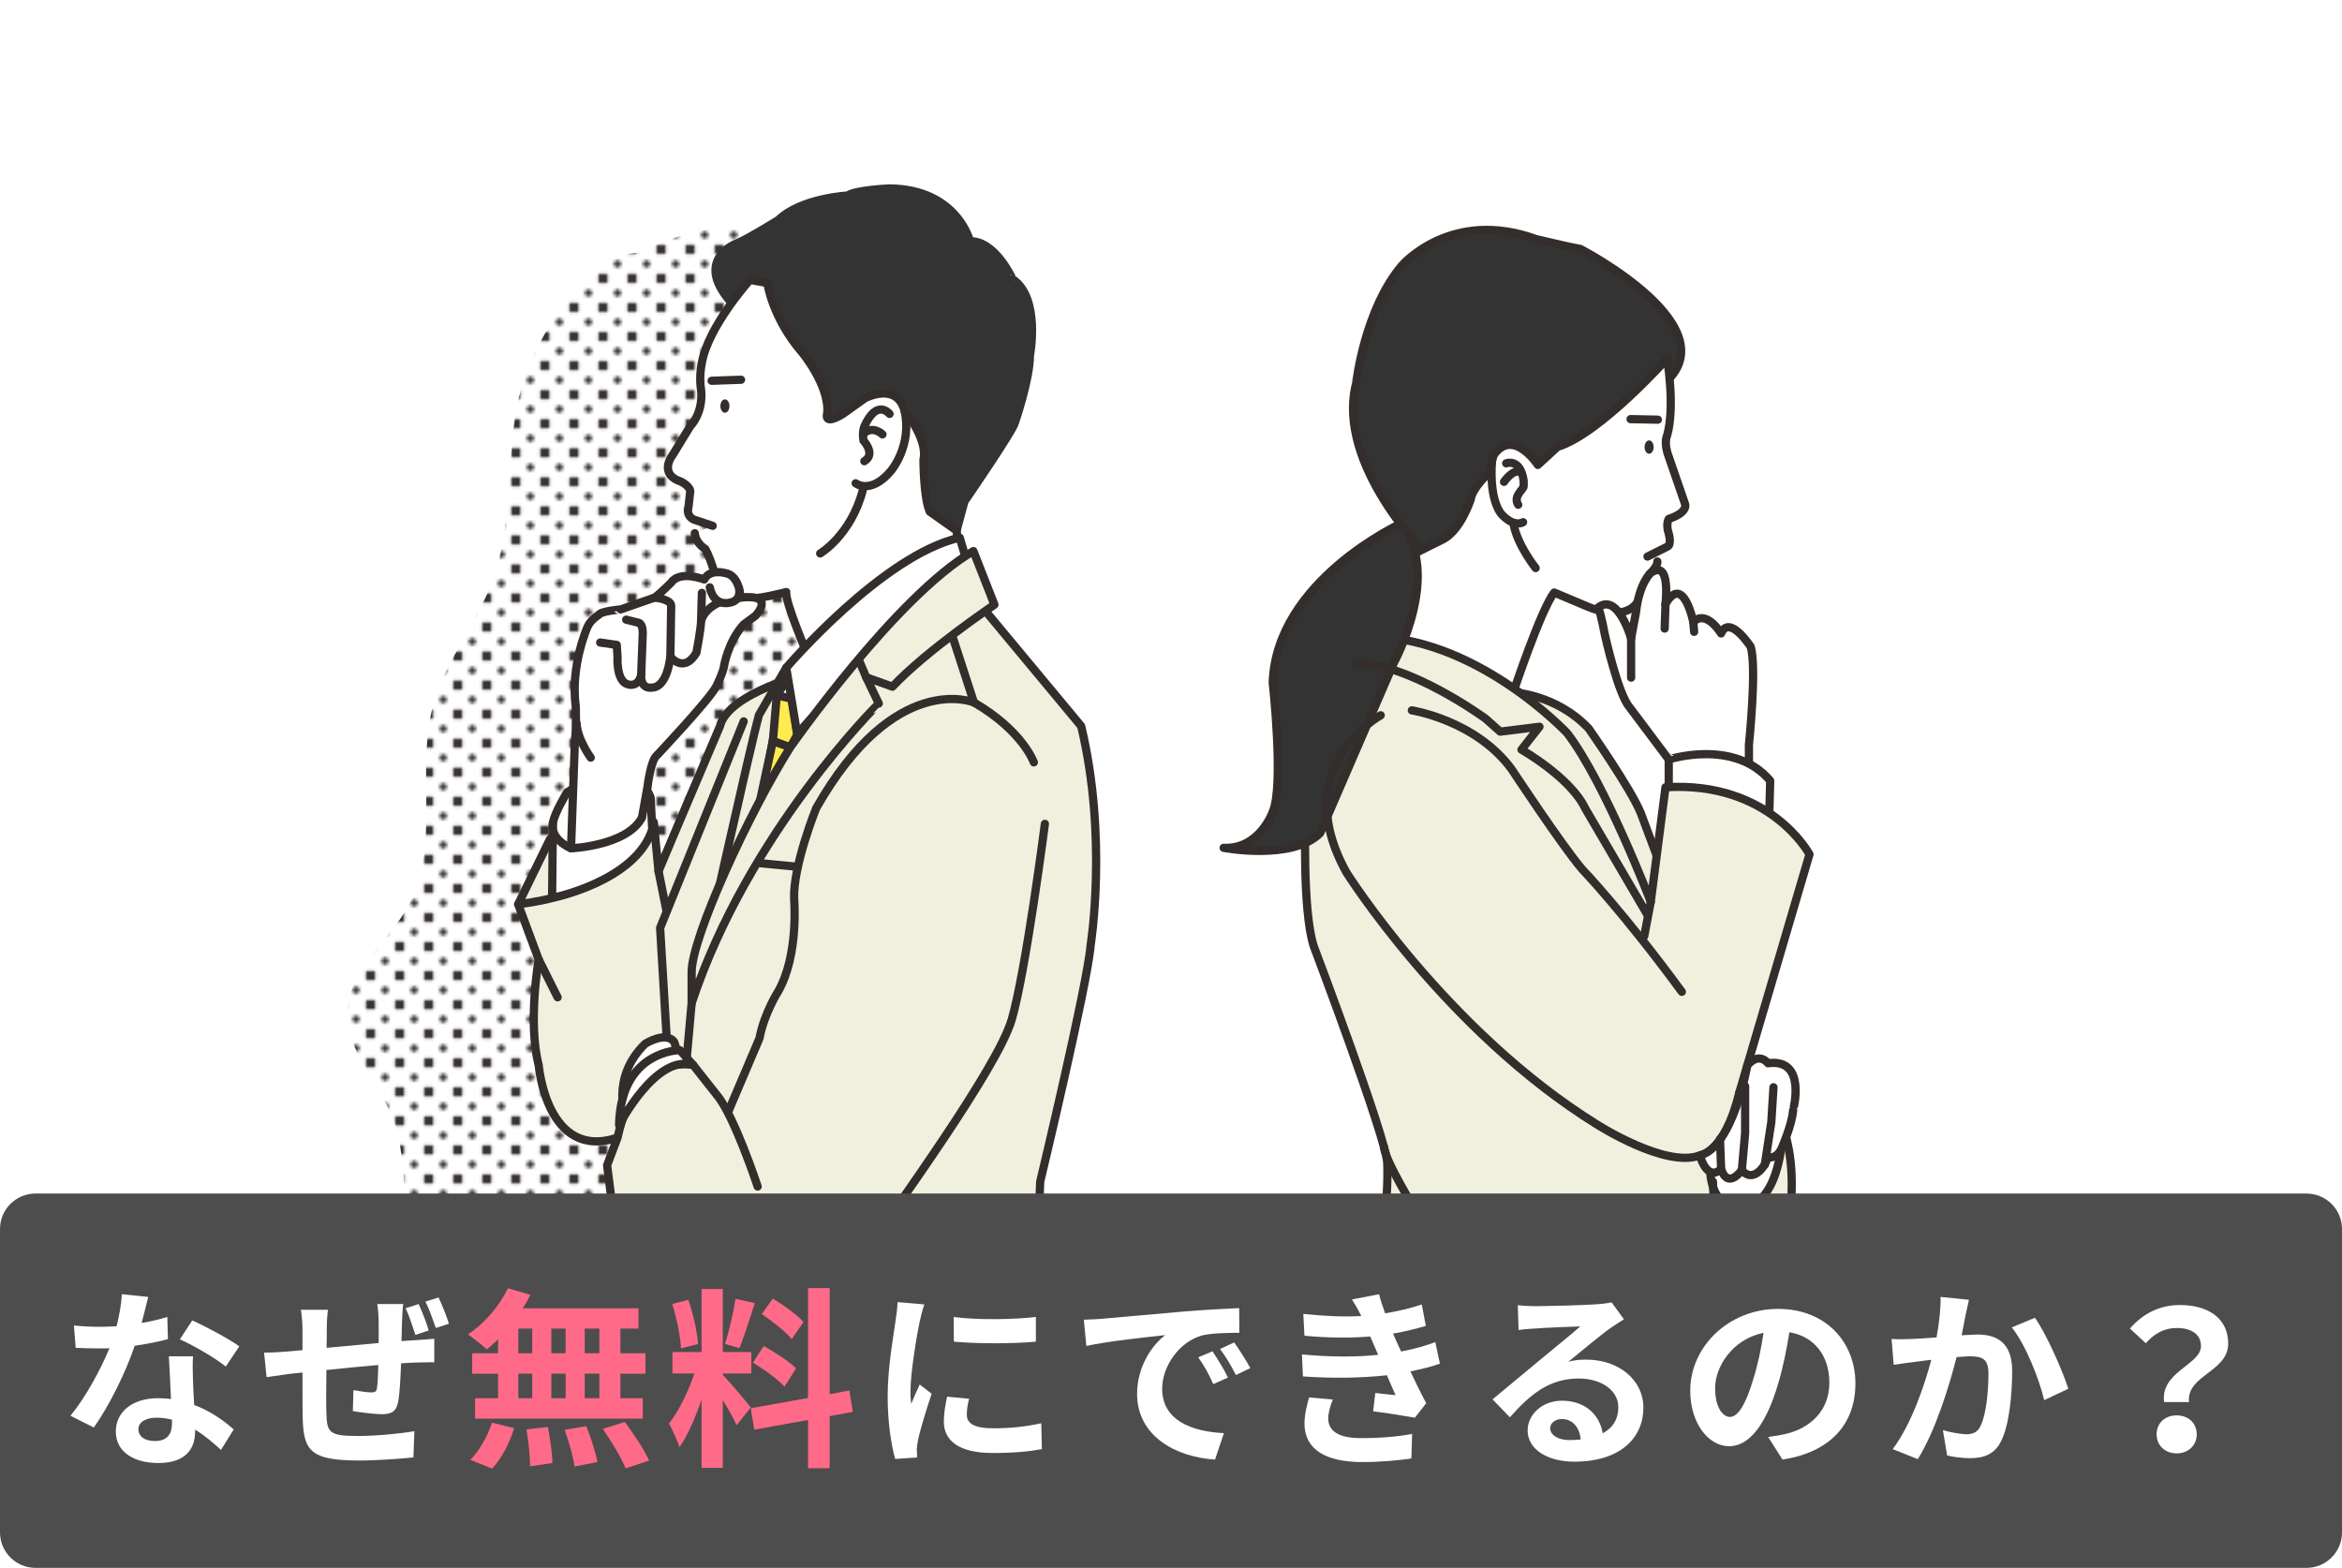 <?xml version="1.0" encoding="utf-8"?>
<!-- Generator: Adobe Illustrator 25.2.1, SVG Export Plug-In . SVG Version: 6.00 Build 0)  -->
<svg version="1.1" id="レイヤー_1" xmlns="http://www.w3.org/2000/svg" xmlns:xlink="http://www.w3.org/1999/xlink" x="0px"
	 y="0px" width="194.285px" height="130.083px" viewBox="0 0 194.285 130.083" enable-background="new 0 0 194.285 130.083"
	 xml:space="preserve">
<pattern  x="1.5" y="262.041" width="9.042" height="9.043" patternUnits="userSpaceOnUse" id="Unnamed_Pattern_2" viewBox="1.241 -10.282 9.042 9.043" overflow="visible">
	<g>
		<rect x="1.241" y="-10.282" fill="none" width="9.042" height="9.043"/>
		<path fill="#332D2B" d="M2.479-10.282c0,0.685-0.555,1.238-1.238,1.238C0.556-9.044,0-9.598,0-10.282
			c0-0.685,0.556-1.238,1.241-1.238C1.925-11.521,2.479-10.967,2.479-10.282z"/>
		<path fill="#332D2B" d="M11.523-10.282c0,0.685-0.555,1.238-1.239,1.238c-0.685,0-1.239-0.554-1.239-1.238
			c0-0.685,0.555-1.238,1.239-1.238C10.968-11.521,11.523-10.967,11.523-10.282z"/>
		<path fill="#332D2B" d="M2.479-1.239C2.479-0.555,1.925,0,1.241,0C0.556,0,0-0.555,0-1.239c0-0.684,0.556-1.24,1.241-1.24
			C1.925-2.479,2.479-1.923,2.479-1.239z"/>
		<path fill="#332D2B" d="M7.002-5.761c0,0.686-0.557,1.24-1.241,1.24c-0.684,0-1.238-0.555-1.238-1.24C4.522-6.445,5.077-7,5.761-7
			C6.445-7,7.002-6.445,7.002-5.761z"/>
		<path fill="#332D2B" d="M11.523-1.239C11.523-0.555,10.968,0,10.283,0C9.599,0,9.044-0.555,9.044-1.239
			c0-0.684,0.555-1.24,1.239-1.24C10.968-2.479,11.523-1.923,11.523-1.239z"/>
	</g>
</pattern>
<g>
	<defs>
		<rect id="SVGID_1_" x="19.288" width="76.834" height="102.026"/>
	</defs>
	<clipPath id="SVGID_2_">
		<use xlink:href="#SVGID_1_"  overflow="visible"/>
	</clipPath>
	<g clip-path="url(#SVGID_2_)">
		<pattern  id="SVGID_3_" xlink:href="#Unnamed_Pattern_2" patternTransform="matrix(0.241 0 0 0.241 -6105.368 -6404.747)">
		</pattern>
		<path fill="url(#SVGID_3_)" d="M52.843,20.972c-4.782,0.362-9.161,8.225-9.998,12.947c-0.836,4.722-0.328,9.704-1.966,14.21
			c-1.314,3.615-3.938,6.687-4.947,10.4c-1.468,5.403,0.635,11.592-2.003,16.531c-1.621,3.035-4.931,5.36-5.112,8.795
			c-0.174,3.29,2.626,5.906,3.787,8.989c1.496,3.971,0.299,8.86,2.813,12.277c2.01,2.732,5.693,3.526,9.053,3.982
			c3.701,0.502,7.425,0.838,11.156,1.005c3.443,0.155,7.141,0.095,9.977-1.863c2.566-1.771,3.951-4.773,5.1-7.67
			c6.351-16.009,9.12-33.317,9.181-50.54c0.02-5.555-0.254-11.203-2.059-16.456c-1.804-5.254-5.328-10.128-10.363-12.474
			C62.429,18.758,60.174,17.714,52.843,20.972"/>
	</g>
	
		<path clip-path="url(#SVGID_2_)" fill="#333333" stroke="#333333" stroke-width="0.683" stroke-linecap="round" stroke-linejoin="round" stroke-miterlimit="10" d="
		M80.467,20.015c0,0-1.047-4.317-6.672-4.383c0,0-2.878,0.131-3.467,0.589c0,0-3.859,0.196-5.756,2.028c0,0-2.42,1.504-3.336,1.897
		c0,0-4.317,1.439,0.131,5.691l13.736,15.11l4.252,3.074l0.654-2.42c0,0,4.055-5.887,4.186-6.541c0,0,1.243-3.598,1.243-5.56
		c0,0,0.916-4.775-1.439-6.345C83.999,23.155,82.56,19.95,80.467,20.015z"/>
	
		<path clip-path="url(#SVGID_2_)" fill="#EFF0DE" stroke="#332D2B" stroke-width="0.683" stroke-linecap="round" stroke-linejoin="round" stroke-miterlimit="10" d="
		M50.364,96.678l0.865-2.291c-5.887,1.962-6.541-6.018-6.541-6.018c-0.916-3.532,0-8.765,0-8.765l-1.701-4.579l2.616-5.364
		c5.233-6.41,8.634-1.439,8.634-1.439l0.392,4.055l1.047-2.486l4.055-9.55c0.654-2.747,7.457-4.448,7.457-4.448l13.475-6.41
		l9.027,10.858c2.224,9.288,0.785,18.184,0.785,18.184c-0.262,3.271-4.186,19.623-4.186,19.623l-0.221,6.094H51.314L50.364,96.678z"
		/>
	
		<path clip-path="url(#SVGID_2_)" fill="#FFFFFF" stroke="#332D2B" stroke-width="0.683" stroke-linecap="round" stroke-linejoin="round" stroke-miterlimit="10" d="
		M59.121,43.628l-1.57-0.523c-0.698-0.349-0.436-1.047-0.436-1.047l0.131-1.177c0.131-0.48-0.741-0.916-0.741-0.916
		c-1.962-0.654-0.698-2.224-0.698-2.224l1.439-2.355c1.177-1.308,0.916-3.009,0.916-3.009c-0.196-1.177,0.065-2.289,0.065-2.289
		c0.523-3.009,3.99-6.868,3.99-6.868l1.439,0.262c0,0,0.392,2.878,2.878,5.756c0,0,2.289,2.747,2.093,5.037
		c0,0-0.392,1.112,1.308,0.065l1.831-1.308c0,0,2.616-1.374,3.271,1.047c0,0,1.962,2.355,1.57,4.055c0,0,0,3.14,0.523,4.317
		l2.224,1.57l0.131,1.177l-12.428,9.288c0,0-1.962-4.579-1.832-5.364c0,0-2.486,0.654-3.271,0.523c0,0-2.006,0.044-2.398-1.134
		c0,0-0.523-2.05-1.047-2.965c0,0-0.785-0.434-0.872-1.306"/>
	
		<line clip-path="url(#SVGID_2_)" fill="none" stroke="#332D2B" stroke-width="0.683" stroke-linecap="round" stroke-linejoin="round" stroke-miterlimit="10" x1="59.034" y1="31.593" x2="61.476" y2="31.506"/>
	<path clip-path="url(#SVGID_2_)" fill="#332D2B" d="M60.513,33.689c0,0.306-0.168,0.555-0.376,0.555
		c-0.208,0-0.376-0.248-0.376-0.555c0-0.306,0.168-0.555,0.376-0.555C60.345,33.134,60.513,33.382,60.513,33.689z"/>
	
		<path clip-path="url(#SVGID_2_)" fill="none" stroke="#332D2B" stroke-width="0.683" stroke-linecap="round" stroke-linejoin="round" stroke-miterlimit="10" d="
		M70.983,40.096c0,0,1.243,0.981,2.943-1.047c0,0,1.766-2.093,1.112-4.971"/>
	
		<path clip-path="url(#SVGID_2_)" fill="none" stroke="#332D2B" stroke-width="0.683" stroke-linecap="round" stroke-linejoin="round" stroke-miterlimit="10" d="
		M73.795,34.34c0,0-1.047-1.308-2.093,1.047c0,0-0.196,0.458-0.065,1.177c0,0,1.047,1.112,0.065,1.701"/>
	
		<path clip-path="url(#SVGID_2_)" fill="none" stroke="#332D2B" stroke-width="0.683" stroke-linecap="round" stroke-linejoin="round" stroke-miterlimit="10" d="
		M73.207,36.041c0,0-0.785-0.785-1.57-0.065"/>
	
		<path clip-path="url(#SVGID_2_)" fill="#EFF0DE" stroke="#332D2B" stroke-width="0.683" stroke-linecap="round" stroke-linejoin="round" stroke-miterlimit="10" d="
		M62.959,59.327l2.268-3.925l-2.355,12.733l-4.733,12.278C58.139,80.414,62.174,62.205,62.959,59.327z"/>
	<g clip-path="url(#SVGID_2_)">
		
			<polygon fill="#FFEA4F" stroke="#332D2B" stroke-width="0.683" stroke-linecap="round" stroke-linejoin="round" stroke-miterlimit="10" points="
			64.114,61.486 64.441,57.692 65.684,57.823 66.142,60.962 65.553,62.009 		"/>
		
			<polygon fill="#FFEA4F" stroke="#332D2B" stroke-width="0.683" stroke-linecap="round" stroke-linejoin="round" stroke-miterlimit="10" points="
			63.002,66.653 64.114,61.486 65.553,62.009 65.488,62.99 		"/>
		
			<polygon fill="#FFFFFF" stroke="#332D2B" stroke-width="0.683" stroke-linecap="round" stroke-linejoin="round" stroke-miterlimit="10" points="
			65.815,55.599 64.441,57.692 67.385,58.346 		"/>
		
			<path fill="#FFFFFF" stroke="#332D2B" stroke-width="0.683" stroke-linecap="round" stroke-linejoin="round" stroke-miterlimit="10" d="
			M66.142,60.962l-0.916-5.56c0,0,7.98-9.354,14.39-10.793l0.523,1.766C80.14,46.376,66.927,59.654,66.142,60.962z"/>
	</g>
	
		<path clip-path="url(#SVGID_2_)" fill="#EFF0DE" stroke="#332D2B" stroke-width="0.683" stroke-linecap="round" stroke-linejoin="round" stroke-miterlimit="10" d="
		M57.377,83.224c0,0,0,0,0-2.573c0-2.875,4.72-13.152,8.176-18.642c0,0,8.743-12.537,15.197-16.287l1.744,4.448
		c0,0-5.582,3.75-8.46,6.803l-2.18-0.785l1.047,2.18C72.901,58.368,62.087,69.008,57.377,83.224z"/>
	
		<polyline clip-path="url(#SVGID_2_)" fill="none" stroke="#332D2B" stroke-width="0.683" stroke-linecap="round" stroke-linejoin="round" stroke-miterlimit="10" points="
		55.284,85.753 54.761,76.988 61.694,59.85 	"/>
	
		<line clip-path="url(#SVGID_2_)" fill="none" stroke="#332D2B" stroke-width="0.683" stroke-linecap="round" stroke-linejoin="round" stroke-miterlimit="10" x1="54.63" y1="72.278" x2="55.284" y2="75.549"/>
	
		<line clip-path="url(#SVGID_2_)" fill="none" stroke="#332D2B" stroke-width="0.683" stroke-linecap="round" stroke-linejoin="round" stroke-miterlimit="10" x1="46.257" y1="82.744" x2="44.687" y2="79.604"/>
	
		<path clip-path="url(#SVGID_2_)" fill="none" stroke="#332D2B" stroke-width="0.683" stroke-linecap="round" stroke-linejoin="round" stroke-miterlimit="10" d="
		M85.765,63.252c0,0-0.916-2.616-4.971-4.971c0,0-6.541-2.747-13.082,8.765c0,0-1.962,4.84-1.831,7.588c0,0,0.392,4.579-1.308,7.588
		c0,0-1.177,1.832-1.57,3.925l-2.616,6.149"/>
	
		<path clip-path="url(#SVGID_2_)" fill="none" stroke="#332D2B" stroke-width="0.683" stroke-linecap="round" stroke-linejoin="round" stroke-miterlimit="10" d="
		M86.681,68.354c0,0-1.57,12.166-2.747,16.222c-1.177,4.055-9.766,15.765-12.121,19.297"/>
	
		<path clip-path="url(#SVGID_2_)" fill="none" stroke="#332D2B" stroke-width="0.683" stroke-linecap="round" stroke-linejoin="round" stroke-miterlimit="10" d="
		M42.987,75.026c0,0,1.635-0.196,2.813-0.523"/>
	
		<path clip-path="url(#SVGID_2_)" fill="#FFFFFF" stroke="#332D2B" stroke-width="0.683" stroke-linecap="round" stroke-linejoin="round" stroke-miterlimit="10" d="
		M47.042,65.737c0,0-1.047,1.701-1.177,2.551l-0.065,6.214c0,0,6.934-1.374,8.307-5.691l-0.131-2.616
		C53.976,66.195,52.798,62.074,47.042,65.737z"/>
	<g clip-path="url(#SVGID_2_)">
		
			<path fill="#FFFFFF" stroke="#332D2B" stroke-width="0.683" stroke-linecap="round" stroke-linejoin="round" stroke-miterlimit="10" d="
			M49.659,51.02c0,0-0.654,0.392-0.916,0.981c0,0-1.439,3.205-0.981,6.607c0,0,0.065,2.093-0.065,2.747l-0.327,9.027
			c0,0,4.644-0.196,5.887-2.551l0.458-2.551c0,0,0.262-2.224,0.785-2.616c0,0,4.317-4.579,4.906-5.691c0,0,0.589-1.177,0.654-1.701
			c0,0,0.327-2.028,1.635-3.467l0.981-0.72c0,0,1.766-1.832-1.243-1.504c0,0-0.065-1.832-1.243-2.029c0,0-1.308-0.392-1.766,0.524
			c0,0-2.028-0.785-2.747,0.262c0,0-0.981,0.981-1.374,1.243l-2.813,0.981C51.49,50.562,49.855,50.693,49.659,51.02z"/>
		
			<path fill="none" stroke="#332D2B" stroke-width="0.683" stroke-linecap="round" stroke-linejoin="round" stroke-miterlimit="10" d="
			M49.789,53.309l1.374,0.196l0.065,0.981c0,0-0.131,2.028,0.85,2.289c0,0,0.85,0.327,1.112-0.785c0,0-0.131,1.243,0.981,1.047
			c0,0,1.113,0.065,1.44-2.551c0,0,1.111,1.439,2.158-0.327c0,0,0.392-2.028,0.392-2.682l0.065-2.289"/>
		
			<path fill="none" stroke="#332D2B" stroke-width="0.683" stroke-linecap="round" stroke-linejoin="round" stroke-miterlimit="10" d="
			M61.433,49.581c0,0-2.616,0.065-3.271,1.897"/>
		
			<path fill="#FFFFFF" stroke="#332D2B" stroke-width="0.683" stroke-linecap="round" stroke-linejoin="round" stroke-miterlimit="10" d="
			M58.882,48.73c0,0,0.196,1.308,1.308,1.308c0,0,1.374,0.065,1.112-1.243"/>
		
			<path fill="none" stroke="#332D2B" stroke-width="0.683" stroke-linecap="round" stroke-linejoin="round" stroke-miterlimit="10" d="
			M51.948,51.412l1.047,0.262c0,0,0.327,0.065,0.327,0.85l-0.131,3.467"/>
		
			<path fill="none" stroke="#332D2B" stroke-width="0.683" stroke-linecap="round" stroke-linejoin="round" stroke-miterlimit="10" d="
			M54.303,49.581c0,0,1.44,0.131,1.375,0.72l-0.065,4.186"/>
	</g>
	
		<path clip-path="url(#SVGID_2_)" fill="none" stroke="#332D2B" stroke-width="0.683" stroke-linecap="round" stroke-linejoin="round" stroke-miterlimit="10" d="
		M47.369,70.381c0,0-1.766-0.72-1.504-2.093"/>
	
		<path clip-path="url(#SVGID_2_)" fill="#FFFFFF" stroke="#332D2B" stroke-width="0.683" stroke-linecap="round" stroke-linejoin="round" stroke-miterlimit="10" d="
		M53.518,86.603c0,0,1.766-1.112,2.42-0.131l0.654,2.028l-4.644,4.317C51.948,92.817,50.574,89.481,53.518,86.603z"/>
	
		<path clip-path="url(#SVGID_2_)" fill="#EFF0DE" stroke="#332D2B" stroke-width="0.683" stroke-linecap="round" stroke-linejoin="round" stroke-miterlimit="10" d="
		M62.853,98.443c0,0-1.944-5.887-3.383-7.588l-1.962-2.486c0,0-4.71-1.177-6.279,6.018"/>
	
		<path clip-path="url(#SVGID_2_)" fill="#FFFFFF" stroke="#332D2B" stroke-width="0.683" stroke-linecap="round" stroke-linejoin="round" stroke-miterlimit="10" d="
		M57.508,88.369l-1.112-1.243c0,0-3.462,0-4.647,3.683c-0.226,0.702-0.369,1.537-0.39,2.531
		C51.359,93.341,54.434,87.388,57.508,88.369z"/>
	
		<line clip-path="url(#SVGID_2_)" fill="#EFF0DE" stroke="#332D2B" stroke-width="0.683" stroke-linecap="round" stroke-linejoin="round" stroke-miterlimit="10" x1="71.244" y1="54.748" x2="71.855" y2="56.187"/>
	
		<line clip-path="url(#SVGID_2_)" fill="#EFF0DE" stroke="#332D2B" stroke-width="0.683" stroke-linecap="round" stroke-linejoin="round" stroke-miterlimit="10" x1="79.094" y1="53.048" x2="80.794" y2="58.28"/>
	
		<line clip-path="url(#SVGID_2_)" fill="#EFF0DE" stroke="#332D2B" stroke-width="0.683" stroke-linecap="round" stroke-linejoin="round" stroke-miterlimit="10" x1="65.881" y1="71.886" x2="63.133" y2="71.624"/>
	
		<line clip-path="url(#SVGID_2_)" fill="#EFF0DE" stroke="#332D2B" stroke-width="0.683" stroke-linecap="round" stroke-linejoin="round" stroke-miterlimit="10" x1="57.377" y1="83.224" x2="56.985" y2="87.585"/>
	
		<path clip-path="url(#SVGID_2_)" fill="#FFFFFF" stroke="#332D2B" stroke-width="0.683" stroke-linecap="round" stroke-linejoin="round" stroke-miterlimit="10" d="
		M49.004,62.859c0,0-1.112-1.504-1.177-2.878"/>
	
		<path clip-path="url(#SVGID_2_)" fill="#FFFFFF" stroke="#332D2B" stroke-width="0.683" stroke-linecap="round" stroke-linejoin="round" stroke-miterlimit="10" d="
		M68.039,45.918c0,0,2.548-1.503,3.53-5.231"/>
</g>
<g>
	<defs>
		<rect id="SVGID_4_" x="98.163" width="76.834" height="102.026"/>
	</defs>
	<clipPath id="SVGID_5_">
		<use xlink:href="#SVGID_4_"  overflow="visible"/>
	</clipPath>
	<g clip-path="url(#SVGID_5_)">
		<pattern  id="SVGID_6_" xlink:href="#Unnamed_Pattern_2" patternTransform="matrix(-0.241 0 0 0.241 -9990.196 -6403.261)">
		</pattern>
		<path fill="url(#SVGID_6_)" d="M141.752,24.637c4.782,0.362,9.161,8.225,9.998,12.947c0.836,4.722,0.328,9.704,1.966,14.21
			c1.314,3.615,3.938,6.687,4.947,10.4c1.468,5.403-0.635,11.592,2.003,16.531c1.621,3.035,4.931,5.36,5.112,8.795
			c0.174,3.29-2.626,5.906-3.787,8.989c-1.496,3.971-0.299,8.86-2.813,12.277c-2.01,2.732-5.693,3.526-9.053,3.982
			c-3.701,0.502-7.425,0.838-11.156,1.005c-3.443,0.155-7.141,0.095-9.977-1.863c-2.566-1.771-3.951-4.773-5.1-7.67
			c-6.351-16.009-9.12-33.317-9.181-50.54c-0.02-5.555,0.254-11.203,2.059-16.456c1.804-5.254,5.328-10.128,10.363-12.474
			C132.166,22.423,134.421,21.379,141.752,24.637"/>
	</g>
	
		<path clip-path="url(#SVGID_5_)" fill="#333333" stroke="#332D2B" stroke-width="0.683" stroke-linecap="round" stroke-linejoin="round" stroke-miterlimit="10" d="
		M116.307,22.013c0,0,4.073-4.751,11.132-2.172c0,0,2.851,0.679,3.665,0.815c0,0,12.897,6.652,6.652,11.403l-8.824,10.046
		l-10.453,4.073c0,0-7.738-7.602-5.973-14.39C112.505,31.787,113.184,25.678,116.307,22.013z"/>
	
		<path clip-path="url(#SVGID_5_)" fill="#FFFFFF" stroke="#332D2B" stroke-width="0.683" stroke-linecap="round" stroke-linejoin="round" stroke-miterlimit="10" d="
		M136.67,46.177l1.629-0.815c0.407-0.136,0.136-1.086,0.136-1.086c-0.271-0.815,0-1.222,0-1.222
		c1.629-0.543,1.358-1.222,1.358-1.222l-1.358-3.937c-0.452-1.177-0.136-1.765-0.136-1.765c0.679-2.398,0-6.38,0-6.38
		s-5.566,6.245-9.096,7.331l-1.629,1.493c0,0-2.037-3.122-3.666-0.815l-0.406,1.493c0,0-1.358,1.222-1.493,2.172
		c0,0-0.86,2.715-2.444,3.394l-2.172,1.086l-2.715,5.837l-0.95,2.172c0,0,5.972-0.679,11.81,3.53c0,0,2.309-6.923,3.395-8.281
		l2.579,1.086c0,0,3.394,1.629,4.48-0.543c0,0,0.543-1.765,0.95-2.172c0,0,0.611-0.611,0.543-0.95"/>
	<g clip-path="url(#SVGID_5_)">
		<g>
			
				<path fill="#FFFFFF" stroke="#332D2B" stroke-width="0.683" stroke-linecap="round" stroke-linejoin="round" stroke-miterlimit="10" d="
				M135.312,52.965c0,0-1.086-3.801-2.715-2.579c0,0,0.271,0.815,0.543,2.308c0,0,1.086,4.887,2.036,5.973l3.258,4.344l1.086,1.086
				l3.937,0.543l1.629-0.136v-2.715c0,0,0.679-6.516,0.136-8.145c0,0-1.765-2.715-2.444-1.086c0,0-1.222-2.036-2.308-0.95
				c0,0-0.815-4.073-2.308-1.493c0,0,0.475-3.801-1.222-2.579c0,0-0.95,0.815-1.223,3.258L135.312,52.965z"/>
			
				<line fill="#FFFFFF" stroke="#332D2B" stroke-width="0.683" stroke-linecap="round" stroke-linejoin="round" stroke-miterlimit="10" x1="138.095" y1="52.15" x2="138.163" y2="50.114"/>
			
				<line fill="#FFFFFF" stroke="#332D2B" stroke-width="0.683" stroke-linecap="round" stroke-linejoin="round" stroke-miterlimit="10" x1="140.539" y1="52.422" x2="140.471" y2="51.607"/>
			
				<line fill="#FFFFFF" stroke="#332D2B" stroke-width="0.683" stroke-linecap="round" stroke-linejoin="round" stroke-miterlimit="10" x1="135.312" y1="56.223" x2="135.312" y2="52.965"/>
		</g>
		
			<path fill="#FFFFFF" stroke="#332D2B" stroke-width="0.683" stroke-linecap="round" stroke-linejoin="round" stroke-miterlimit="10" d="
			M146.851,64.776l-0.136,4.751l-8.281-1.901v-4.616C138.435,63.011,143.865,61.246,146.851,64.776z"/>
	</g>
	
		<path clip-path="url(#SVGID_5_)" fill="#EFF0DE" stroke="#332D2B" stroke-width="0.683" stroke-linecap="round" stroke-linejoin="round" stroke-miterlimit="10" d="
		M131.783,60.431c0,0,3.53,5.023,4.344,7.059l4.208,11.268l-7.195,6.109l-5.023-10.996l-2.58-16.426
		C125.537,57.445,129.068,57.581,131.783,60.431z"/>
	
		<path clip-path="url(#SVGID_5_)" fill="#EFF0DE" stroke="#332D2B" stroke-width="0.683" stroke-linecap="round" stroke-linejoin="round" stroke-miterlimit="10" d="
		M136.941,74.821c0,0-3.801-9.91-6.923-13.983c0,0-7.738-8.281-16.834-8.01l-0.735,2.245l-4.152,12.688
		c0,0-0.271,7.738,0.679,10.725c0,0,6.109,16.155,6.109,18.055c0,0,0.136,3.665-0.543,5.294l-0.543,2.844h33.667
		c0,0,1.765-5.288,0.543-10.175l-3.937-3.801l5.837-19.82c0,0-3.258-6.109-11.946-5.566L136.941,74.821z"/>
	
		<path clip-path="url(#SVGID_5_)" fill="#FFFFFF" stroke="#332D2B" stroke-width="0.683" stroke-linecap="round" stroke-linejoin="round" stroke-miterlimit="10" d="
		M143.231,99.891c0,0,3.53,1.901,4.525-4.525l0.09-2.715l-5.973,3.711l0,0C141.874,96.361,141.602,99.076,143.231,99.891z"/>
	
		<path clip-path="url(#SVGID_5_)" fill="none" stroke="#332D2B" stroke-width="0.683" stroke-linecap="round" stroke-linejoin="round" stroke-miterlimit="10" d="
		M126.352,43.326c0,0-0.679,0.453-1.674-0.543c0,0-1.177-0.905-0.905-4.616"/>
	
		<path clip-path="url(#SVGID_5_)" fill="#FFFFFF" stroke="#332D2B" stroke-width="0.683" stroke-linecap="round" stroke-linejoin="round" stroke-miterlimit="10" d="
		M127.393,47.128c0,0-1.448-1.81-1.81-3.53"/>
	
		<path clip-path="url(#SVGID_5_)" fill="#FFFFFF" stroke="#332D2B" stroke-width="0.683" stroke-linecap="round" stroke-linejoin="round" stroke-miterlimit="10" d="
		M124.95,38.439c0,0,1.177-0.452,1.448,1.448c0,0,0,0.181,0,0.452c0,0.272-0.905,0.815-0.453,1.539"/>
	
		<path clip-path="url(#SVGID_5_)" fill="#FFFFFF" stroke="#332D2B" stroke-width="0.683" stroke-linecap="round" stroke-linejoin="round" stroke-miterlimit="10" d="
		M124.769,39.978c0,0,0.724-1.086,1.358-0.815"/>
	
		<line clip-path="url(#SVGID_5_)" fill="none" stroke="#332D2B" stroke-width="0.683" stroke-linecap="round" stroke-linejoin="round" stroke-miterlimit="10" x1="137.53" y1="34.819" x2="135.267" y2="34.773"/>
	<path clip-path="url(#SVGID_5_)" fill="#332D2B" d="M137.181,37.093c0,0.306-0.168,0.555-0.376,0.555
		c-0.208,0-0.376-0.248-0.376-0.555c0-0.306,0.168-0.555,0.376-0.555C137.013,36.539,137.181,36.787,137.181,37.093z"/>
	
		<path clip-path="url(#SVGID_5_)" fill="#333333" stroke="#332D2B" stroke-width="0.683" stroke-linecap="round" stroke-linejoin="round" stroke-miterlimit="10" d="
		M116.171,43.462c0,0-10.317,4.751-10.589,13.168c0,0,0.95,8.553,0,10.725c0,0-1.086,3.122-4.073,2.987c0,0,5.702,1.086,8.01-1.222
		l6.109-14.118C115.628,55.001,119.7,47.535,116.171,43.462z"/>
	
		<path clip-path="url(#SVGID_5_)" fill="none" stroke="#332D2B" stroke-width="0.683" stroke-linecap="round" stroke-linejoin="round" stroke-miterlimit="10" d="
		M112.449,55.074c4.288-0.199,10.781,4.543,10.781,4.543l1.222,1.086l3.258-0.407l-1.493,1.901c0,0,4.073,2.308,5.294,4.887
		l5.159,8.824"/>
	
		<path clip-path="url(#SVGID_5_)" fill="#EFF0DE" stroke="#332D2B" stroke-width="0.683" stroke-linecap="round" stroke-linejoin="round" stroke-miterlimit="10" d="
		M117.121,58.938c0,0,5.294,0.815,8.281,4.887c0,0,4.208,6.38,5.837,8.281c0,0,3.394,3.53,8.281,10.182"/>
	
		<path clip-path="url(#SVGID_5_)" fill="none" stroke="#332D2B" stroke-width="0.683" stroke-linecap="round" stroke-linejoin="round" stroke-miterlimit="10" d="
		M114.542,59.345c0,0-7.738,4.208-2.851,13.032c0,0,8.281,13.168,20.77,20.906c0,0,5.702,3.665,8.553,2.579
		c0,0,2.036-0.136,3.258-5.159"/>
	
		<line clip-path="url(#SVGID_5_)" fill="none" stroke="#332D2B" stroke-width="0.683" stroke-linecap="round" stroke-linejoin="round" stroke-miterlimit="10" x1="136.398" y1="77.672" x2="136.941" y2="74.821"/>
	
		<path clip-path="url(#SVGID_5_)" fill="#FFFFFF" stroke="#332D2B" stroke-width="0.683" stroke-linecap="round" stroke-linejoin="round" stroke-miterlimit="10" d="
		M146.67,88.216c0,0-0.724-0.996-1.72,0.181c0,0-1.177,6.788-3.937,7.466c0,0,0.588,2.217,1.765,1.131c0,0,0.452,1.72,1.72,0.09
		c0,0,0.815,1.177,1.901-0.453l0.271-0.633c0,0,0.634,0.226,1.086-0.634c0,0,0.905-1.991,0.996-3.258
		C148.752,92.108,149.928,87.763,146.67,88.216z"/>
	
		<polyline clip-path="url(#SVGID_5_)" fill="none" stroke="#332D2B" stroke-width="0.683" stroke-linecap="round" stroke-linejoin="round" stroke-miterlimit="10" points="
		147.123,90.207 146.942,93.103 146.399,96.633 	"/>
	
		<polyline clip-path="url(#SVGID_5_)" fill="none" stroke="#332D2B" stroke-width="0.683" stroke-linecap="round" stroke-linejoin="round" stroke-miterlimit="10" points="
		144.77,90.116 144.77,94.008 144.498,97.085 	"/>
	
		<line clip-path="url(#SVGID_5_)" fill="none" stroke="#332D2B" stroke-width="0.683" stroke-linecap="round" stroke-linejoin="round" stroke-miterlimit="10" x1="142.686" y1="94.505" x2="142.779" y2="96.995"/>
	
		<line clip-path="url(#SVGID_5_)" fill="#FFFFFF" stroke="#332D2B" stroke-width="0.683" stroke-linecap="round" stroke-linejoin="round" stroke-miterlimit="10" x1="142.1" y1="98.035" x2="142.371" y2="104.545"/>
	<path clip-path="url(#SVGID_5_)" fill="none" d="M146.851,64.776"/>
	
		<path clip-path="url(#SVGID_5_)" fill="none" stroke="#332D2B" stroke-width="0.683" stroke-linecap="round" stroke-linejoin="round" stroke-miterlimit="10" d="
		M117.393,100.343c0,0-2.444-3.937-2.579-5.159"/>
</g>
<path fill="#4D4D4D" d="M191.339,130.083H2.947c-1.627,0-2.947-1.319-2.947-2.947v-25.164c0-1.627,1.319-2.947,2.947-2.947h188.392
	c1.627,0,2.947,1.319,2.947,2.947v25.164C194.285,128.764,192.966,130.083,191.339,130.083z"/>
<g>
	<path fill="#FFFFFF" d="M13.93,111.107c-0.72,0.192-1.696,0.4-2.753,0.545c-0.752,2.225-2.113,4.978-3.394,6.786l-1.937-0.977
		c1.28-1.553,2.529-3.89,3.233-5.602c-0.272,0.016-0.544,0.016-0.816,0.016c-0.656,0-1.297-0.016-1.985-0.048l-0.144-1.856
		c0.688,0.079,1.536,0.111,2.113,0.111c0.464,0,0.944-0.016,1.424-0.048c0.225-0.88,0.4-1.841,0.433-2.657l2.192,0.225
		c-0.128,0.512-0.319,1.312-0.544,2.16c0.769-0.128,1.505-0.304,2.129-0.496L13.93,111.107z M16.011,112.532
		c-0.048,0.672-0.016,1.328,0,2.033c0.016,0.448,0.048,1.216,0.096,2c1.361,0.513,2.481,1.313,3.281,2.033l-1.056,1.696
		c-0.561-0.512-1.281-1.152-2.146-1.681v0.145c0,1.473-0.8,2.625-3.057,2.625c-1.969,0-3.521-0.88-3.521-2.625
		c0-1.553,1.296-2.753,3.505-2.753c0.368,0,0.736,0.032,1.072,0.063c-0.048-1.185-0.128-2.577-0.176-3.537H16.011z M14.266,117.782
		c-0.416-0.096-0.832-0.16-1.28-0.16c-0.912,0-1.505,0.385-1.505,0.944c0,0.593,0.497,0.993,1.361,0.993
		c1.072,0,1.424-0.625,1.424-1.473V117.782z M18.732,113.38c-0.912-0.736-2.721-1.777-3.81-2.257l1.024-1.569
		c1.137,0.496,3.105,1.569,3.906,2.146L18.732,113.38z"/>
	<path fill="#FFFFFF" d="M33.451,108.194c-0.049,0.24-0.08,0.944-0.097,1.36c-0.016,0.625-0.031,1.185-0.048,1.713
		c0.433-0.032,0.832-0.063,1.2-0.08c0.433-0.032,1.057-0.063,1.521-0.112v1.953c-0.272-0.016-1.104,0.017-1.537,0.017
		c-0.336,0.016-0.752,0.031-1.217,0.063c-0.048,1.217-0.111,2.513-0.24,3.186c-0.159,0.832-0.56,1.04-1.376,1.04
		c-0.561,0-1.825-0.16-2.385-0.256l0.048-1.745c0.496,0.097,1.137,0.192,1.456,0.192c0.32,0,0.448-0.048,0.497-0.353
		c0.063-0.447,0.096-1.152,0.111-1.92c-1.393,0.111-2.945,0.271-4.306,0.416c-0.016,1.44-0.032,2.896,0,3.569
		c0.048,1.568,0.176,1.904,2.562,1.904c1.553,0,3.553-0.191,4.737-0.399l-0.08,2.177c-1.072,0.111-3.009,0.256-4.514,0.256
		c-4.113,0-4.609-0.864-4.674-3.617c-0.016-0.673-0.016-2.209-0.016-3.682l-1.072,0.112c-0.497,0.063-1.489,0.208-1.905,0.271
		l-0.208-2.032c0.448,0,1.185-0.032,1.984-0.097l1.201-0.111v-1.602c0-0.656-0.048-1.2-0.128-1.744h2.24
		c-0.063,0.512-0.096,0.96-0.096,1.633c0,0.368,0,0.896-0.016,1.521c1.344-0.128,2.881-0.272,4.321-0.4v-1.776
		c0-0.416-0.064-1.152-0.112-1.457H33.451z M34.459,110.755c-0.224-0.688-0.496-1.569-0.816-2.209l1.089-0.353
		c0.288,0.641,0.656,1.568,0.832,2.193L34.459,110.755z M36.38,107.65c0.305,0.624,0.673,1.568,0.864,2.177l-1.088,0.353
		c-0.24-0.688-0.545-1.553-0.864-2.193L36.38,107.65z"/>
	<path fill="#FF6A88" d="M41.32,111.124c-0.32,0.304-0.625,0.592-0.944,0.832c-0.353-0.336-1.121-0.944-1.553-1.249
		c1.345-0.88,2.608-2.337,3.313-3.825l1.856,0.544c-0.176,0.385-0.384,0.753-0.624,1.121h9.604v1.681h-1.505v2.049h2.081v1.696
		h-2.081v2.033h1.857v1.696h-13.91v-1.696h1.905v-2.033h-2.146v-1.696h2.146V111.124z M39.014,121.111
		c0.705-0.672,1.425-1.904,1.793-3.073l1.841,0.448c-0.353,1.217-1.04,2.529-1.824,3.361L39.014,121.111z M43,112.276h1.152v-2.049
		H43V112.276z M43,116.005h1.152v-2.033H43V116.005z M45.448,118.39c0.192,0.977,0.368,2.241,0.385,2.993l-1.857,0.272
		c0-0.769-0.128-2.081-0.304-3.058L45.448,118.39z M46.921,112.276v-2.049h-1.185v2.049H46.921z M45.737,113.972v2.033h1.185v-2.033
		H45.737z M48.634,118.326c0.385,0.944,0.784,2.193,0.929,2.978l-1.905,0.368c-0.096-0.769-0.464-2.064-0.816-3.041L48.634,118.326z
		 M49.723,110.227h-1.217v2.049h1.217V110.227z M49.723,113.972h-1.217v2.033h1.217V113.972z M51.835,117.974
		c0.721,0.977,1.617,2.32,2.018,3.201l-1.953,0.656c-0.336-0.849-1.185-2.257-1.889-3.281L51.835,117.974z"/>
	<path fill="#FF6A88" d="M61.113,118.246c-0.24-0.512-0.688-1.344-1.152-2.08v5.618H58.2v-5.65
		c-0.513,1.488-1.153,2.978-1.841,3.938c-0.16-0.576-0.576-1.44-0.864-1.969c0.8-0.977,1.616-2.689,2.112-4.146h-1.824v-1.777H58.2
		v-5.233h1.761v5.233h2.368v1.777h-2.368v0.112c0.464,0.464,1.984,2.257,2.32,2.705L61.113,118.246z M56.488,111.876
		c-0.032-0.977-0.353-2.529-0.721-3.682l1.329-0.352c0.416,1.152,0.736,2.673,0.816,3.665L56.488,111.876z M62.617,108.114
		c-0.416,1.28-0.88,2.802-1.28,3.729l-1.2-0.336c0.336-1.009,0.704-2.625,0.88-3.745L62.617,108.114z M68.828,117.494v4.322h-1.793
		v-4.002l-4.466,0.8l-0.288-1.776l4.754-0.849v-9.123h1.793v8.804l1.633-0.305l0.288,1.777L68.828,117.494z M63.354,111.683
		c0.929,0.496,2.113,1.281,2.689,1.841l-0.96,1.521c-0.528-0.576-1.697-1.44-2.625-1.984L63.354,111.683z M65.675,111.107
		c-0.496-0.624-1.601-1.488-2.481-2.081l0.913-1.28c0.896,0.528,2.032,1.345,2.545,1.938L65.675,111.107z"/>
	<path fill="#FFFFFF" d="M76.681,108.226c-0.129,0.32-0.32,1.12-0.385,1.408c-0.224,1.057-0.768,4.226-0.768,5.811
		c0,0.305,0.016,0.688,0.063,1.024c0.225-0.561,0.48-1.088,0.704-1.601l0.992,0.769c-0.447,1.328-0.976,3.041-1.136,3.89
		c-0.048,0.224-0.097,0.576-0.097,0.736c0.017,0.176,0.017,0.432,0.032,0.656l-1.824,0.128c-0.32-1.104-0.625-3.041-0.625-5.187
		c0-2.385,0.48-5.058,0.656-6.274c0.064-0.448,0.16-1.057,0.16-1.553L76.681,108.226z M80.394,116.053
		c-0.128,0.512-0.191,0.896-0.191,1.328c0,0.705,0.607,1.121,2.208,1.121c1.425,0,2.594-0.128,3.97-0.416l0.049,2.145
		c-1.024,0.192-2.306,0.32-4.098,0.32c-2.737,0-4.034-0.992-4.034-2.609c0-0.656,0.112-1.328,0.272-2.064L80.394,116.053z
		 M85.932,109.266v2.049c-1.952,0.177-4.817,0.177-6.803,0l-0.016-2.049C81.067,109.539,84.22,109.474,85.932,109.266z"/>
	<path fill="#FFFFFF" d="M91.463,109.411c1.329-0.112,3.954-0.353,6.852-0.608c1.632-0.128,3.361-0.224,4.481-0.272l0.016,2.049
		c-0.848,0-2.209,0.017-3.057,0.208c-1.921,0.513-3.346,2.562-3.346,4.435c0,2.608,2.433,3.553,5.122,3.681l-0.736,2.193
		c-3.329-0.208-6.467-2.001-6.467-5.442c0-2.289,1.265-4.081,2.337-4.882c-1.376,0.145-4.705,0.496-6.546,0.896l-0.208-2.177
		C90.551,109.474,91.159,109.443,91.463,109.411z M101.867,114.293l-1.216,0.544c-0.4-0.88-0.736-1.504-1.249-2.225l1.185-0.496
		C100.971,112.692,101.564,113.652,101.867,114.293z M103.725,113.508l-1.201,0.576c-0.432-0.864-0.8-1.457-1.312-2.161l1.169-0.544
		C102.78,111.94,103.388,112.884,103.725,113.508z"/>
	<path fill="#FFFFFF" d="M119.451,113.14c-0.656,0.24-1.521,0.448-2.448,0.641c0.399,0.848,0.848,1.776,1.312,2.641l-0.944,1.2
		c-0.881-0.16-2.401-0.4-3.458-0.528l0.177-1.521c0.624,0.08,1.248,0.128,1.681,0.177l-0.721-1.649
		c-1.984,0.225-4.562,0.272-6.963,0.097l-0.08-1.825c2.369,0.225,4.53,0.225,6.322,0.032l-0.271-0.624l-0.385-0.896
		c-1.552,0.128-3.537,0.128-5.458-0.064l-0.096-1.809c1.809,0.192,3.394,0.256,4.802,0.176v-0.016
		c-0.288-0.576-0.496-0.929-0.769-1.36l2.257-0.433c0.112,0.48,0.288,1.024,0.497,1.585c1.072-0.176,2.097-0.416,3.041-0.736
		l0.336,1.776c-0.816,0.24-1.681,0.465-2.721,0.641l0.304,0.688l0.368,0.8c1.217-0.24,2.129-0.512,2.833-0.784L119.451,113.14z
		 M110.569,116.118c-0.208,0.479-0.385,1.152-0.385,1.536c0,0.992,0.704,1.665,2.77,1.665c1.505,0,3.073-0.128,4.193-0.353
		L117.083,121c-0.881,0.144-2.497,0.304-4.082,0.304c-2.961,0-4.786-1.009-4.786-3.201c0-0.721,0.208-1.568,0.385-2.161
		L110.569,116.118z"/>
	<path fill="#FFFFFF" d="M134.715,109.459c-0.384,0.24-0.752,0.48-1.104,0.721c-0.849,0.592-2.513,2-3.506,2.801
		c0.528-0.145,0.977-0.176,1.489-0.176c2.688,0,4.737,1.681,4.737,3.985c0,2.497-1.904,4.481-5.729,4.481
		c-2.209,0-3.874-1.008-3.874-2.593c0-1.28,1.169-2.465,2.85-2.465c1.952,0,3.137,1.2,3.377,2.705
		c0.864-0.464,1.297-1.2,1.297-2.161c0-1.425-1.441-2.385-3.281-2.385c-2.434,0-4.018,1.297-5.715,3.217l-1.44-1.488
		c1.12-0.912,3.025-2.529,3.97-3.297c0.88-0.736,2.529-2.065,3.313-2.754c-0.816,0.017-2.993,0.112-3.826,0.177
		c-0.432,0.016-0.928,0.063-1.296,0.128l-0.064-2.064c0.448,0.048,0.992,0.079,1.44,0.079c0.833,0,4.226-0.079,5.122-0.159
		c0.656-0.049,1.024-0.112,1.217-0.16L134.715,109.459z M131.129,119.43c-0.096-1.024-0.688-1.696-1.552-1.696
		c-0.593,0-0.977,0.353-0.977,0.752c0,0.593,0.672,0.993,1.601,0.993C130.537,119.479,130.841,119.463,131.129,119.43z"/>
	<path fill="#FFFFFF" d="M146.682,119.222c0.608-0.08,1.057-0.16,1.473-0.256c2.033-0.48,3.602-1.937,3.602-4.241
		c0-2.193-1.185-3.826-3.313-4.194c-0.225,1.345-0.496,2.817-0.944,4.306c-0.944,3.201-2.321,5.154-4.05,5.154
		c-1.744,0-3.233-1.937-3.233-4.609c0-3.649,3.186-6.787,7.299-6.787c3.922,0,6.403,2.737,6.403,6.194
		c0,3.329-2.049,5.698-6.051,6.307L146.682,119.222z M145.449,114.421c0.368-1.168,0.656-2.529,0.849-3.842
		c-2.625,0.545-4.018,2.85-4.018,4.594c0,1.602,0.64,2.386,1.232,2.386C144.169,117.558,144.809,116.565,145.449,114.421z"/>
	<path fill="#FFFFFF" d="M163.337,107.842c-0.096,0.416-0.208,0.912-0.288,1.312c-0.08,0.479-0.208,1.056-0.319,1.632
		c0.528-0.031,1.008-0.063,1.328-0.063c1.681,0,2.865,0.752,2.865,3.025c0,1.872-0.225,4.401-0.896,5.778
		c-0.528,1.104-1.408,1.456-2.609,1.456c-0.607,0-1.36-0.096-1.889-0.224l-0.352-2.097c0.608,0.176,1.521,0.336,1.937,0.336
		c0.528,0,0.944-0.16,1.185-0.688c0.448-0.88,0.656-2.77,0.656-4.338c0-1.265-0.544-1.44-1.553-1.44
		c-0.256,0-0.641,0.032-1.089,0.064c-0.607,2.4-1.761,6.13-3.217,8.467l-2.081-0.832c1.553-2.081,2.625-5.25,3.201-7.411
		c-0.56,0.064-1.056,0.128-1.36,0.176c-0.448,0.049-1.265,0.16-1.761,0.24l-0.176-2.145c0.576,0.048,1.104,0.016,1.681,0
		c0.496-0.017,1.248-0.064,2.049-0.128c0.224-1.217,0.352-2.369,0.336-3.361L163.337,107.842z M168.812,109.331
		c0.961,1.36,2.289,4.386,2.77,5.891l-2.001,0.944c-0.416-1.761-1.553-4.626-2.689-6.035L168.812,109.331z"/>
	<path fill="#FFFFFF" d="M182.586,111.683c0-0.96-0.769-1.504-2.017-1.504c-0.992,0-1.825,0.432-2.561,1.264l-1.313-1.216
		c1.009-1.185,2.417-1.953,4.13-1.953c2.321,0,4.018,1.072,4.018,3.201c0,2.354-3.489,2.625-3.249,4.851h-2.064
		C179.193,113.812,182.586,113.236,182.586,111.683z M180.57,117.43c0.96,0,1.665,0.64,1.665,1.568s-0.705,1.585-1.665,1.585
		s-1.665-0.656-1.665-1.585S179.61,117.43,180.57,117.43z"/>
</g>
</svg>
